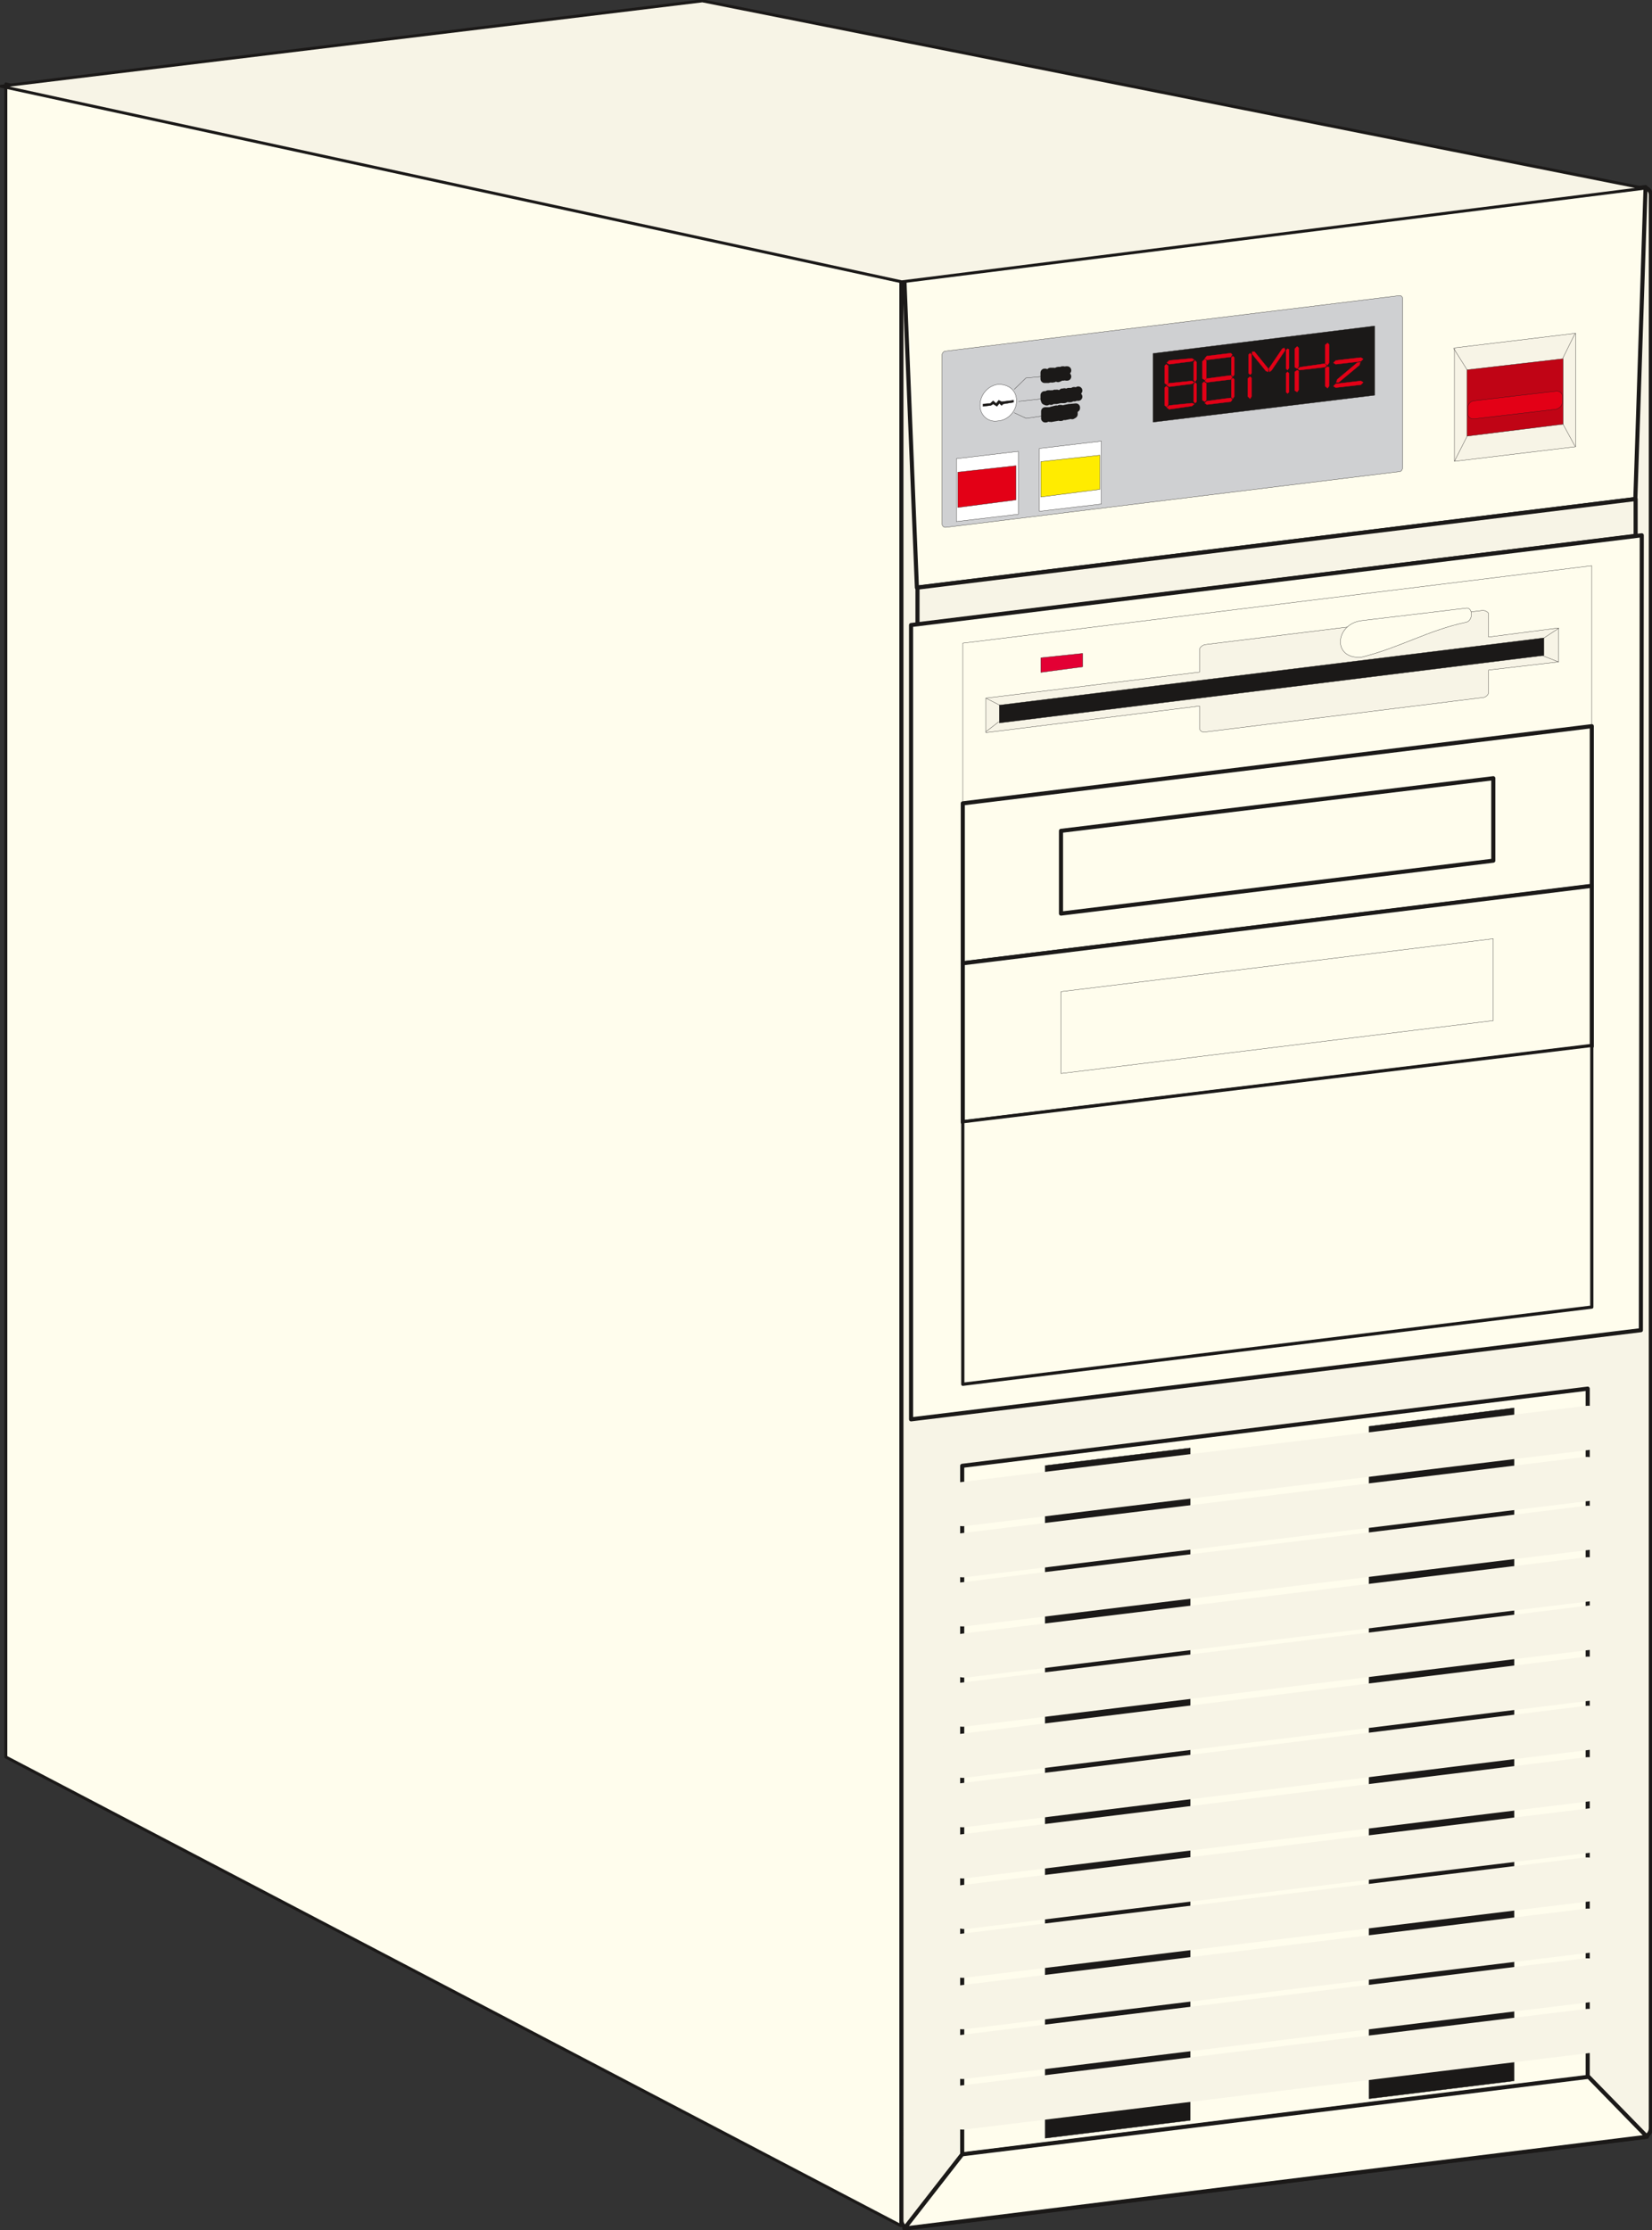 <svg xmlns="http://www.w3.org/2000/svg" xml:space="preserve" width="56.52mm" height="76.28mm" fill-rule="evenodd" stroke-linejoin="round" stroke-width="28.222" preserveAspectRatio="xMidYMid" version="1.2" viewBox="0 0 5652 7628"><rect x="0" y="0" width="5652" height="7628" fill="#333333" stroke="none"/><defs class="ClipPathGroup"><clipPath id="a" clipPathUnits="userSpaceOnUse"><path d="M0 0h5652v7628H0z"/></clipPath></defs><g class="SlideGroup"><g class="Slide" clip-path="url(#a)"><g class="Page"><g class="com.sun.star.drawing.ClosedBezierShape"><path fill="none" d="M3077 634h2579v6995H3077z" class="BoundingBox"/><path fill="#F7F4E6" d="m3111 949 2509-307c16-2 28 10 28 25v6613c0 15-12 30-28 30l-2509 310c-15 3-27-10-27-25V982c0-15 12-30 27-33Z"/><path fill="none" stroke="#1B1918" stroke-linecap="round" stroke-width="14" d="m3111 949 2509-307c16-2 28 10 28 25v6613c0 15-12 30-28 30l-2509 310c-15 3-27-10-27-25V982c0-15 12-30 27-33Z"/></g><g class="com.sun.star.drawing.PolyPolygonShape"><path fill="none" d="M3087 633h2551v1385H3087z" class="BoundingBox"/><path fill="#FFFDED" d="m3094 952 43 1058 2458-303 35-1067-2536 312Z"/><path fill="none" stroke="#1B1918" stroke-linecap="round" stroke-width="14" d="m3094 952 43 1058 2458-303 35-1067-2536 312Z"/></g><g class="com.sun.star.drawing.PolyPolygonShape"><path fill="none" d="M3132 1700h2472v445H3132z" class="BoundingBox"/><path fill="#F7F4E6" d="m3139 2010 2457-303v126l-2457 304v-127Z"/><path fill="none" stroke="#1B1918" stroke-linecap="round" stroke-width="14" d="m3139 2010 2457-303v126l-2457 304v-127Z"/></g><g class="com.sun.star.drawing.PolyPolygonShape"><path fill="none" d="M3110 1823h2515v3040H3110z" class="BoundingBox"/><path fill="#FFFDED" d="m3117 4855 2497-305 3-2719-2500 307v2717Z"/><path fill="none" stroke="#1B1918" stroke-linecap="round" stroke-width="14" d="m3117 4855 2497-305 3-2719-2500 307v2717Z"/></g><g class="com.sun.star.drawing.PolyPolygonShape"><path fill="none" d="M3293 1934h2155v817H3293z" class="BoundingBox"/><path fill="#FFFDED" d="m3294 2200 2152-265v549l-2152 265v-549Z"/><path fill="none" stroke="#1B1918" stroke-linecap="round" stroke-width="1" d="m3294 2200 2152-265v549l-2152 265v-549Z"/></g><g class="com.sun.star.drawing.PolyPolygonShape"><path fill="none" d="M3560 2234h146v68h-146z" class="BoundingBox"/><path fill="#E30034" d="m3561 2250 143-15v46l-143 19v-50Z"/><path fill="none" stroke="#1B1918" stroke-linecap="round" stroke-width="1" d="m3561 2250 143-15v46l-143 19v-50Z"/></g><g class="com.sun.star.drawing.ClosedBezierShape"><path fill="none" d="M3372 2087h1962v421H3372z" class="BoundingBox"/><path fill="#F7F4E6" d="m3373 2388 731-89v-76c0-8 8-15 18-18l951-117c10 0 20 7 20 12v79l239-31v116l-239 28v76c0 8-10 18-20 18l-951 118c-10 2-18-6-18-13v-76l-731 91v-118Z"/><path fill="none" stroke="#1B1918" stroke-linecap="round" stroke-width="1" d="m3373 2388 731-89v-76c0-8 8-15 18-18l951-117c10 0 20 7 20 12v79l239-31v116l-239 28v76c0 8-10 18-20 18l-951 118c-10 2-18-6-18-13v-76l-731 91v-118Z"/></g><g fill="none" class="com.sun.star.drawing.LineShape"><path d="M3372 2387h50v27h-50z" class="BoundingBox"/><path stroke="#1B1918" stroke-linecap="round" stroke-width="1" d="m3373 2388 47 24"/></g><g fill="none" class="com.sun.star.drawing.LineShape"><path d="M3372 2468h47v37h-47z" class="BoundingBox"/><path stroke="#1B1918" stroke-linecap="round" stroke-width="1" d="m3373 2503 44-34"/></g><g fill="none" class="com.sun.star.drawing.LineShape"><path d="M5280 2148h55v37h-55z" class="BoundingBox"/><path stroke="#1B1918" stroke-linecap="round" stroke-width="1" d="m5281 2183 52-34"/></g><g fill="none" class="com.sun.star.drawing.LineShape"><path d="M5277 2242h57v24h-57z" class="BoundingBox"/><path stroke="#1B1918" stroke-linecap="round" stroke-width="1" d="m5278 2243 54 21"/></g><g class="com.sun.star.drawing.PolyPolygonShape"><path fill="none" d="M3418 2181h1866v294H3418z" class="BoundingBox"/><path fill="#1B1918" d="m3419 2412 1863-230v60l-1863 231v-61Z"/><path fill="none" stroke="#1B1918" stroke-linecap="round" stroke-width="1" d="m3419 2412 1863-230v60l-1863 231v-61Z"/></g><g class="com.sun.star.drawing.ClosedBezierShape"><path fill="none" d="M4585 2079h451v171h-451z" class="BoundingBox"/><path fill="#FFFDED" d="m4658 2123 360-43c20-2 23 40 0 48-133 28-227 87-360 120-101 8-91-113 0-125Z"/><path fill="none" stroke="#1B1918" stroke-linecap="round" stroke-width="1" d="m4658 2123 360-43c20-2 23 40 0 48-133 28-227 87-360 120-101 8-91-113 0-125Z"/></g><g class="com.sun.star.drawing.PolyPolygonShape"><path fill="none" d="M3286 2477h2168v827H3286z" class="BoundingBox"/><path fill="#FFFDED" d="m3294 2748 2152-264v547l-2152 264v-547Z"/><path fill="none" stroke="#1B1918" stroke-linecap="round" stroke-width="14" d="m3294 2748 2152-264v547l-2152 264v-547Z"/></g><g class="com.sun.star.drawing.PolyPolygonShape"><path fill="none" d="M3286 3023h2168v824H3286z" class="BoundingBox"/><path fill="#FFFDED" d="m3294 3295 2152-265v549l-2152 260v-544Z"/><path fill="none" stroke="#1B1918" stroke-linecap="round" stroke-width="14" d="m3294 3295 2152-265v549l-2152 260v-544Z"/></g><g class="com.sun.star.drawing.PolyPolygonShape"><path fill="none" d="M3288 3570h2165v1172H3288z" class="BoundingBox"/><path fill="#FFFDED" d="m3294 3837 2152-261v895l-2152 264v-898Z"/><path fill="none" stroke="#1B1918" stroke-linecap="round" stroke-width="11" d="m3294 3837 2152-261v895l-2152 264v-898Z"/></g><g class="com.sun.star.drawing.PolyPolygonShape"><path fill="none" d="M3623 2655h1494v479H3623z" class="BoundingBox"/><path fill="#FFFDED" d="m3630 2842 1479-180v282l-1479 181v-283Z"/><path fill="none" stroke="#1B1918" stroke-linecap="round" stroke-width="14" d="m3630 2842 1479-180v282l-1479 181v-283Z"/></g><g class="com.sun.star.drawing.PolyPolygonShape"><path fill="none" d="M3629 3210h1482v464H3629z" class="BoundingBox"/><path fill="#FFFDED" d="m3630 3392 1479-181v280l-1479 181v-280Z"/><path fill="none" stroke="#1B1918" stroke-linecap="round" stroke-width="1" d="m3630 3392 1479-181v280l-1479 181v-280Z"/></g><g class="com.sun.star.drawing.ClosedBezierShape"><path fill="none" d="M3222 1010h1579v796H3222z" class="BoundingBox"/><path fill="#CFD0D2" d="m3235 1201 1554-190c5 0 10 5 10 10v577c0 8-5 15-10 15l-1554 191c-7 0-12-5-12-13v-577c0-5 5-13 12-13Z"/><path fill="none" stroke="#1B1918" stroke-linecap="round" stroke-width="1" d="m3235 1201 1554-190c5 0 10 5 10 10v577c0 8-5 15-10 15l-1554 191c-7 0-12-5-12-13v-577c0-5 5-13 12-13Z"/></g><g class="com.sun.star.drawing.PolyPolygonShape"><path fill="none" d="M3944 1114h761v332h-761z" class="BoundingBox"/><path fill="#1B1918" d="m3945 1209 758-94v237l-758 92v-235Z"/><path fill="none" stroke="#1B1918" stroke-linecap="round" stroke-width="1" d="m3945 1209 758-94v237l-758 92v-235Z"/></g><g class="com.sun.star.drawing.PolyPolygonShape"><path fill="none" d="M3984 1172h682v230h-682z" class="BoundingBox"/><path fill="#E30016" d="M4339 1272v-11l-47-58h-8v8l47 58 8 3Zm0 0Zm5 0-3-11 46-68 7-3 3 8-46 68-7 6Zm0 0Zm61 74-5-5v-64l5-5 5 5v64l-5 5Zm0 0Zm-128 18-8-8v-61l8-7 5 5v63l-5 8Zm0 0Zm128-98-5-5v-63l5-5 5 2v64l-5 7Zm0 0Zm-128 16-5-5v-64l5-5 5 5v64l-5 5Zm0 0Zm163-21 8-5 84-12 7 7-7 5-87 10-5-5Zm0 0Zm102 67-8-7v-62l8-5 5 2v65l-5 7Zm0 0Zm-104 13-8-5v-64l8-6 5 3v65l-5 7Zm0 0Zm104-92-8-5v-64l8-7 5 5v63l-5 8Zm0 0Zm-104 12-8-5v-63l8-8 5 5v64l-5 7Zm0 0Zm124 60 8-8 86-10 8 5-8 8-86 10-8-5Zm0 0Zm10-13 3-10 68-57 11-2-3 10-71 59h-8Zm0 0Zm-10-67 8-8 86-10 8 5-8 8-86 10-8-5Zm0 0Zm-570 0 8-8 78-7 8 5-8 5-78 10-8-5Zm0 0Zm0 77 8-7 78-8 8 5-8 5-78 10-8-5Zm0 0Zm0 76 8-7 78-8 8 3-8 7-78 11-8-6Zm0 0Zm97-15-5-5v-58l5-8 5 5v61l-5 5Zm0 0Zm-97 13-7-5v-61l5-5 7 5v58l-5 8Zm0 0Zm97-86-5-6v-61l5-6 5 6v59l-5 8Zm0 0Zm-97 10-7-5v-60l5-5 7 5v60l-5 5Zm0 0Zm130-90 7-8 82-10 5 5-5 8-82 10-7-5Zm0 0Zm0 77 7-8 82-11 5 6-5 8-82 10-7-5Zm0 0Zm0 76 7-7 82-11 5 6-5 7-82 10-7-5Zm0 0Zm96-15-5-5v-61l5-5 5 5v58l-5 8Zm0 0Zm-96 10-8-5v-58l5-5 8 5v58l-5 5Zm0 0Zm96-86-5-6v-59l5-5 5 5v59l-5 6Zm0 0Zm-96 12-8-5v-59l8-8 5 5v62l-5 5Z"/><path fill="none" stroke="#E30016" stroke-linecap="round" stroke-width="1" d="M4339 1272v-11l-47-58h-8v8l47 58 8 3Zm5 0-3-11 46-68 7-3 3 8-46 68-7 6Zm61 74-5-5v-64l5-5 5 5v64l-5 5Zm-128 18-8-8v-61l8-7 5 5v63l-5 8Zm128-98-5-5v-63l5-5 5 2v64l-5 7Zm-128 16-5-5v-64l5-5 5 5v64l-5 5Zm163-21 8-5 84-12 7 7-7 5-87 10-5-5Zm102 67-8-7v-62l8-5 5 2v65l-5 7Zm-104 13-8-5v-64l8-6 5 3v65l-5 7Zm104-92-8-5v-64l8-7 5 5v63l-5 8Zm-104 12-8-5v-63l8-8 5 5v64l-5 7Zm124 60 8-8 86-10 8 5-8 8-86 10-8-5Zm10-13 3-10 68-57 11-2-3 10-71 59h-8Zm-10-67 8-8 86-10 8 5-8 8-86 10-8-5Zm-570 0 8-8 78-7 8 5-8 5-78 10-8-5Zm0 77 8-7 78-8 8 5-8 5-78 10-8-5Zm0 76 8-7 78-8 8 3-8 7-78 11-8-6Zm97-15-5-5v-58l5-8 5 5v61l-5 5Zm-97 13-7-5v-61l5-5 7 5v58l-5 8Zm97-86-5-6v-61l5-6 5 6v59l-5 8Zm-97 10-7-5v-60l5-5 7 5v60l-5 5Zm130-90 7-8 82-10 5 5-5 8-82 10-7-5Zm0 77 7-8 82-11 5 6-5 8-82 10-7-5Zm0 76 7-7 82-11 5 6-5 7-82 10-7-5Zm96-15-5-5v-61l5-5 5 5v58l-5 8Zm-96 10-8-5v-58l5-5 8 5v58l-5 5Zm96-86-5-6v-59l5-5 5 5v59l-5 6Zm-96 12-8-5v-59l8-8 5 5v62l-5 5Z"/></g><g class="com.sun.star.drawing.PolyPolygonShape"><path fill="none" d="M3271 1543h215v243h-215z" class="BoundingBox"/><path fill="#FFF" d="m3272 1569 212-25v215l-212 25v-215Z"/><path fill="none" stroke="#1B1918" stroke-linecap="round" stroke-width="1" d="m3272 1569 212-25v215l-212 25v-215Z"/></g><g class="com.sun.star.drawing.PolyPolygonShape"><path fill="none" d="M3555 1508h215v243h-215z" class="BoundingBox"/><path fill="#FFF" d="m3556 1534 212-25v215l-212 25v-215Z"/><path fill="none" stroke="#1B1918" stroke-linecap="round" stroke-width="1" d="m3556 1534 212-25v215l-212 25v-215Z"/></g><g class="com.sun.star.drawing.PolyPolygonShape"><path fill="none" d="M3276 1592h202v146h-202z" class="BoundingBox"/><path fill="#E30016" d="m3277 1615 199-22v117l-199 26v-121Z"/><path fill="none" stroke="#1B1918" stroke-linecap="round" stroke-width="1" d="m3277 1615 199-22v117l-199 26v-121Z"/></g><g class="com.sun.star.drawing.PolyPolygonShape"><path fill="none" d="M3560 1556h205v146h-205z" class="BoundingBox"/><path fill="#FFEC00" d="m3561 1579 202-22v117l-202 26v-121Z"/><path fill="none" stroke="#1B1918" stroke-linecap="round" stroke-width="1" d="m3561 1579 202-22v117l-202 26v-121Z"/></g><g class="com.sun.star.drawing.ClosedBezierShape"><path fill="none" d="M3352 1314h128v129h-128z" class="BoundingBox"/><path fill="#FFF" d="M3413 1315c37-2 65 20 65 56 0 34-28 67-65 69-33 5-60-20-60-53 0-37 27-67 60-72Z"/><path fill="none" stroke="#1B1918" stroke-linecap="round" stroke-width="1" d="M3413 1315c37-2 65 20 65 56 0 34-28 67-65 69-33 5-60-20-60-53 0-37 27-67 60-72Z"/></g><g class="com.sun.star.drawing.PolyPolygonShape"><path fill="none" d="M3362 1368h108v24h-108z" class="BoundingBox"/><path fill="#1B1918" d="m3468 1369-41 5-10-5-9 11-10-9-10 9-25 2v8l27-3 8-5 13 8 8-10 8 7 5-5 36-6v-7Z"/><path fill="none" stroke="#1B1918" stroke-linecap="round" stroke-width="1" d="m3468 1369-41 5-10-5-9 11-10-9-10 9-25 2v8l27-3 8-5 13 8 8-10 8 7 5-5 36-6v-7Z"/></g><g fill="none" class="com.sun.star.drawing.LineShape"><path d="M3484 1363h83v12h-83z" class="BoundingBox"/><path stroke="#1B1918" stroke-linecap="round" stroke-width="1" d="m3485 1373 80-9"/></g><g fill="none" class="com.sun.star.drawing.PolyLineShape"><path d="M3469 1287h95v47h-95z" class="BoundingBox"/><path stroke="#1B1918" stroke-linecap="round" stroke-width="1" d="m3470 1332 40-39 52-5"/></g><g fill="none" class="com.sun.star.drawing.PolyLineShape"><path d="M3469 1411h98v22h-98z" class="BoundingBox"/><path stroke="#1B1918" stroke-linecap="round" stroke-width="1" d="m3470 1412 41 19 54-8"/></g><g class="com.sun.star.drawing.ClosedBezierShape"><path fill="none" d="M3573 1335h118v40h-118z" class="BoundingBox"/><path fill="#1B1918" d="M3574 1365v-13h2v13l3 3v3h2c3 0 3 0 5-3v-19h5v13c0 3 0 3-2 6l-3 3s-2 0-5 2c0 0-2 0-2-2h-3c0-3-2-3-2-6Zm0 0Zm35 0v-18 21h-2l-11-16v19-22h3l10 16Zm0 0Zm8-18v18l10-3v3l-13 3v-21h3Zm0 0Zm29 5v-3c0-2 0-2-3-2h-8s0 2-2 5v7c2 0 2 3 2 3h8c3-3 3-3 3-5v-5Zm0 0Zm5 0v5c-3 0-3 2-3 2l-2 3c-3 3-5 3-5 3h-6l-2-3c-4 0-4-3-4-3v-7c0-3 0-3 4-5 0 0 2 0 2-4h6c0-2 2 0 5 0l2 4 3 2v3Zm0 0s2-3 2-5c0 0 3-4 3-6h12v6h-2c0-4 0-4-3-4 0-2 0-2-2-2v2h-3l-2 4v10l2 2h3c2 0 2 0 5-2 0 0 0-3 2-5v5l-2 2c-3 3-3 3-5 3h-3c-2 0-2 0-2-3-3 0-3-2-3-2s-2-3-2-5Zm0 0Zm25 0v7h-2v-21h2v11l10-11 3-2-8 11 8 10h-3l-7-8-3 3Z"/><path fill="none" stroke="#1B1918" d="M3574 1365v-13h2v13l3 3v3h2c3 0 3 0 5-3v-19h5v13c0 3 0 3-2 6l-3 3s-2 0-5 2c0 0-2 0-2-2h-3c0-3-2-3-2-6Zm0 0Zm35 0v-18 21h-2l-11-16v19-22h3l10 16Zm0 0Zm8-18v18l10-3v3l-13 3v-21h3Zm0 0Zm29 5v-3c0-2 0-2-3-2h-8s0 2-2 5v7c2 0 2 3 2 3h8c3-3 3-3 3-5v-5Zm0 0Z"/><path fill="none" stroke="#1B1918" d="M3651 1352v5c-3 0-3 2-3 2l-2 3c-3 3-5 3-5 3h-6l-2-3c-4 0-4-3-4-3v-7c0-3 0-3 4-5 0 0 2 0 2-4h6c0-2 2 0 5 0l2 4 3 2v3Zm0 0s2-3 2-5c0 0 3-4 3-6h12v6h-2c0-4 0-4-3-4 0-2 0-2-2-2v2h-3l-2 4v10l2 2h3c2 0 2 0 5-2 0 0 0-3 2-5v5l-2 2c-3 3-3 3-5 3h-3c-2 0-2 0-2-3-3 0-3-2-3-2s-2-3-2-5Zm0 0Zm25 0v7h-2v-21h2v11l10-11 3-2-8 11 8 10h-3l-7-8-3 3Z"/></g><g class="com.sun.star.drawing.ClosedBezierShape"><path fill="none" d="M3573 1266h80v32h-80z" class="BoundingBox"/><path fill="#1B1918" d="M3576 1275v19h10v2h-12v-21h2Zm0 0Zm31 8v-5l-3-3h-5s-3 0-3 3c-2 0-2 0-2 2-3 0-3 3-3 3 0 2 0 5 3 5 0 3 0 3 2 3 0 3 3 3 3 3 2-3 2-3 5-3 0-3 3-3 3-3v-5Zm0 0Zm2 0v2c0 3 0 3-2 6 0 0 0 3-3 3h-10s-3 0-3-3v-3c-2 0-2-3-2-5l2-3v-2c0-3 3-3 3-6h10c3 0 3 0 3 3 2 0 2 3 2 3v5Zm0 0Zm4 0v-8c2 0 2-3 2-3 3-3 5-3 8-3h2c3 0 3 0 5 3v3h-2c0-3 0-3-3-3h-7c0 3-3 3-3 6v7l3 3h7c3-3 3-5 3-5h2v5s-2 0-5 3h-2c-3 3-3 3-5 0 0 0-3 0-3-3 0 0-2 0-2-3v-2Zm0 0Zm25 0v5h-3v-21h3v11l10-11h3l-8 8 8 13h-3l-7-10-3 5Z"/><path fill="none" stroke="#1B1918" d="M3576 1275v19h10v2h-12v-21h2Zm0 0Zm31 8v-5l-3-3h-5s-3 0-3 3c-2 0-2 0-2 2-3 0-3 3-3 3 0 2 0 5 3 5 0 3 0 3 2 3 0 3 3 3 3 3 2-3 2-3 5-3 0-3 3-3 3-3v-5Zm0 0Z"/><path fill="none" stroke="#1B1918" d="M3609 1283v2c0 3 0 3-2 6 0 0 0 3-3 3h-10s-3 0-3-3v-3c-2 0-2-3-2-5l2-3v-2c0-3 3-3 3-6h10c3 0 3 0 3 3 2 0 2 3 2 3v5Zm0 0Zm4 0v-8c2 0 2-3 2-3 3-3 5-3 8-3h2c3 0 3 0 5 3v3h-2c0-3 0-3-3-3h-7c0 3-3 3-3 6v7l3 3h7c3-3 3-5 3-5h2v5s-2 0-5 3h-2c-3 3-3 3-5 0 0 0-3 0-3-3 0 0-2 0-2-3v-2Zm0 0Zm25 0v5h-3v-21h3v11l10-11h3l-8 8 8 13h-3l-7-10-3 5Z"/></g><g class="com.sun.star.drawing.ClosedBezierShape"><path fill="none" d="M3575 1393h108v40h-108z" class="BoundingBox"/><path fill="#1B1918" d="M3576 1431v-24h15l2 3v2c0 3 0 5-2 5l2 3v9h3-5v-6s0-3-3-3h-10v11h-2Zm0 0Zm2-14h8s2 0 2-2h3v-5h-13v7Zm0 0Zm38 6v3l-18 3v-24l16-4v4l-13 2v8l13-3v3l-13 2v9l15-3Zm0 0Zm21-16h-2v-2h-11s-3 2-3 5h3c6 0 6 2 8 2 3 0 5 0 5 5v6h-5c0 3-2 3-2 3-6 0-6 0-9-3-2 0-2-3-2-6h2v3l3 3h8s0-3 3-3v-5h-5l-4-3h-7v-7c2 0 2 0 5-4l2-2c4 0 6 0 9 2l2 4v2Zm0 0Zm21 10v3l-15 3v-24l15-3v3l-13 2v9l13-3v3l-13 2v8l13-3Zm0 0Zm2-18v-3l21-2v2l-8 3v18l-5 3v-21h-8Z"/><path fill="none" stroke="#1B1918" d="M3576 1431v-24h15l2 3v2c0 3 0 5-2 5l2 3v9h3-5v-6s0-3-3-3h-10v11h-2Zm0 0Z"/><path fill="none" stroke="#1B1918" d="M3578 1417h8s2 0 2-2h3v-5h-13v7Zm0 0Zm38 6v3l-18 3v-24l16-4v4l-13 2v8l13-3v3l-13 2v9l15-3Zm0 0Zm21-16h-2v-2h-11s-3 2-3 5h3c6 0 6 2 8 2 3 0 5 0 5 5v6h-5c0 3-2 3-2 3-6 0-6 0-9-3-2 0-2-3-2-6h2v3l3 3h8s0-3 3-3v-5h-5l-4-3h-7v-7c2 0 2 0 5-4l2-2c4 0 6 0 9 2l2 4v2Zm0 0Zm21 10v3l-15 3v-24l15-3v3l-13 2v9l13-3v3l-13 2v8l13-3Zm0 0Zm2-18v-3l21-2v2l-8 3v18l-5 3v-21h-8Z"/></g><g class="com.sun.star.drawing.PolyPolygonShape"><path fill="none" d="M4975 1139h418v441h-418z" class="BoundingBox"/><path fill="#F7F4E6" d="m4976 1190 415-50v388l-415 50v-388Z"/><path fill="none" stroke="#1B1918" stroke-linecap="round" stroke-width="1" d="m4976 1190 415-50v388l-415 50v-388Z"/></g><g class="com.sun.star.drawing.PolyPolygonShape"><path fill="none" d="M5018 1226h332v268h-332z" class="BoundingBox"/><path fill="#C00415" d="m5019 1265 329-38v224l-329 41v-227Z"/><path fill="none" stroke="#1B1918" stroke-linecap="round" stroke-width="1" d="m5019 1265 329-38v224l-329 41v-227Z"/></g><g class="com.sun.star.drawing.ClosedBezierShape"><path fill="none" d="M5021 1337h327v98h-327z" class="BoundingBox"/><path fill="#E30016" d="m5042 1371 281-33c13-2 23 8 23 18v17c0 14-10 24-23 27l-281 33c-13 0-20-8-20-18v-20c0-11 7-22 20-24Z"/><path fill="none" stroke="#1B1918" stroke-linecap="round" stroke-width="1" d="m5042 1371 281-33c13-2 23 8 23 18v17c0 14-10 24-23 27l-281 33c-13 0-20-8-20-18v-20c0-11 7-22 20-24Z"/></g><g fill="none" class="com.sun.star.drawing.LineShape"><path d="M4972 1190h50v78h-50z" class="BoundingBox"/><path stroke="#1B1918" stroke-linecap="round" stroke-width="1" d="m5020 1266-47-75"/></g><g fill="none" class="com.sun.star.drawing.LineShape"><path d="M5346 1139h45v88h-45z" class="BoundingBox"/><path stroke="#1B1918" stroke-linecap="round" stroke-width="1" d="m5347 1225 42-85"/></g><g fill="none" class="com.sun.star.drawing.LineShape"><path d="M5346 1449h45v80h-45z" class="BoundingBox"/><path stroke="#1B1918" stroke-linecap="round" stroke-width="1" d="m5347 1450 42 77"/></g><g fill="none" class="com.sun.star.drawing.LineShape"><path d="M4975 1490h47v90h-47z" class="BoundingBox"/><path stroke="#1B1918" stroke-linecap="round" stroke-width="1" d="m4976 1578 44-87"/></g><g class="com.sun.star.drawing.PolyPolygonShape"><path fill="none" d="M3285 4743h2155v2635H3285z" class="BoundingBox"/><path fill="#FFFDED" d="m3292 5014 2140-264v2356l-2140 264V5014Z"/><path fill="none" stroke="#1B1918" stroke-linecap="round" stroke-width="14" d="m3292 5014 2140-264v2356l-2140 264V5014Z"/></g><g class="com.sun.star.drawing.PolyPolygonShape"><path fill="none" d="M3575 4952h499v2364h-499z" class="BoundingBox"/><path fill="#1B1918" d="m3576 5013 496-60v2300l-496 61V5013Z"/><path fill="none" stroke="#1B1918" stroke-linecap="round" stroke-width="1" d="m3576 5013 496-60v2300l-496 61V5013Z"/></g><g class="com.sun.star.drawing.PolyPolygonShape"><path fill="none" d="M4683 4815h499v2366h-499z" class="BoundingBox"/><path fill="#1B1918" d="m4684 4879 496-63v2302l-496 61V4879Z"/><path fill="none" stroke="#1B1918" stroke-linecap="round" stroke-width="1" d="m4684 4879 496-63v2302l-496 61V4879Z"/></g><g fill="none" class="com.sun.star.drawing.PolyLineShape"><path d="M3218 4808h2303v2478H3218z" class="BoundingBox"/><path stroke="#F7F4E6" stroke-linecap="round" stroke-width="151" d="m3294 5145 2140-261m-2140 436 2135-261m-2135 429 2140-262m-2133 437 2133-261m-2140 429 2150-264m-2150 439 2140-264m-2140 433 2140-265m-2140 440 2140-264m-2133 437 2143-262m-2150 429 2135-261m-2135 437 2140-262m-2140 432 2135-262m-2135 435 2140-262"/></g><g class="com.sun.star.drawing.PolyPolygonShape"><path fill="none" d="M3086 7097h2557v534H3086z" class="BoundingBox"/><path fill="#FFFDED" d="m3094 7623 198-254 2143-265 200 205-2541 314Z"/><path fill="none" stroke="#1B1918" stroke-linecap="round" stroke-width="14" d="m3094 7623 198-254 2143-265 200 205-2541 314Z"/></g><g class="com.sun.star.drawing.PolyPolygonShape"><path fill="none" d="M15 282h3073v7337H15z" class="BoundingBox"/><path fill="#FFFDED" d="M3082 7613 20 6010V287l3062 675v6651Z"/><path fill="none" stroke="#1B1918" stroke-linecap="round" stroke-width="10" d="M3082 7613 20 6010V287l3062 675v6651Z"/></g><g class="com.sun.star.drawing.PolyPolygonShape"><path fill="none" d="M-3-2h5634v972H-3z" class="BoundingBox"/><path fill="#F7F4E6" d="M3 295 2403 3l3222 641-2540 320L3 295Z"/><path fill="none" stroke="#1B1918" stroke-linecap="round" stroke-width="10" d="M3 295 2403 3l3222 641-2540 320L3 295Z"/></g></g></g></g></svg>
